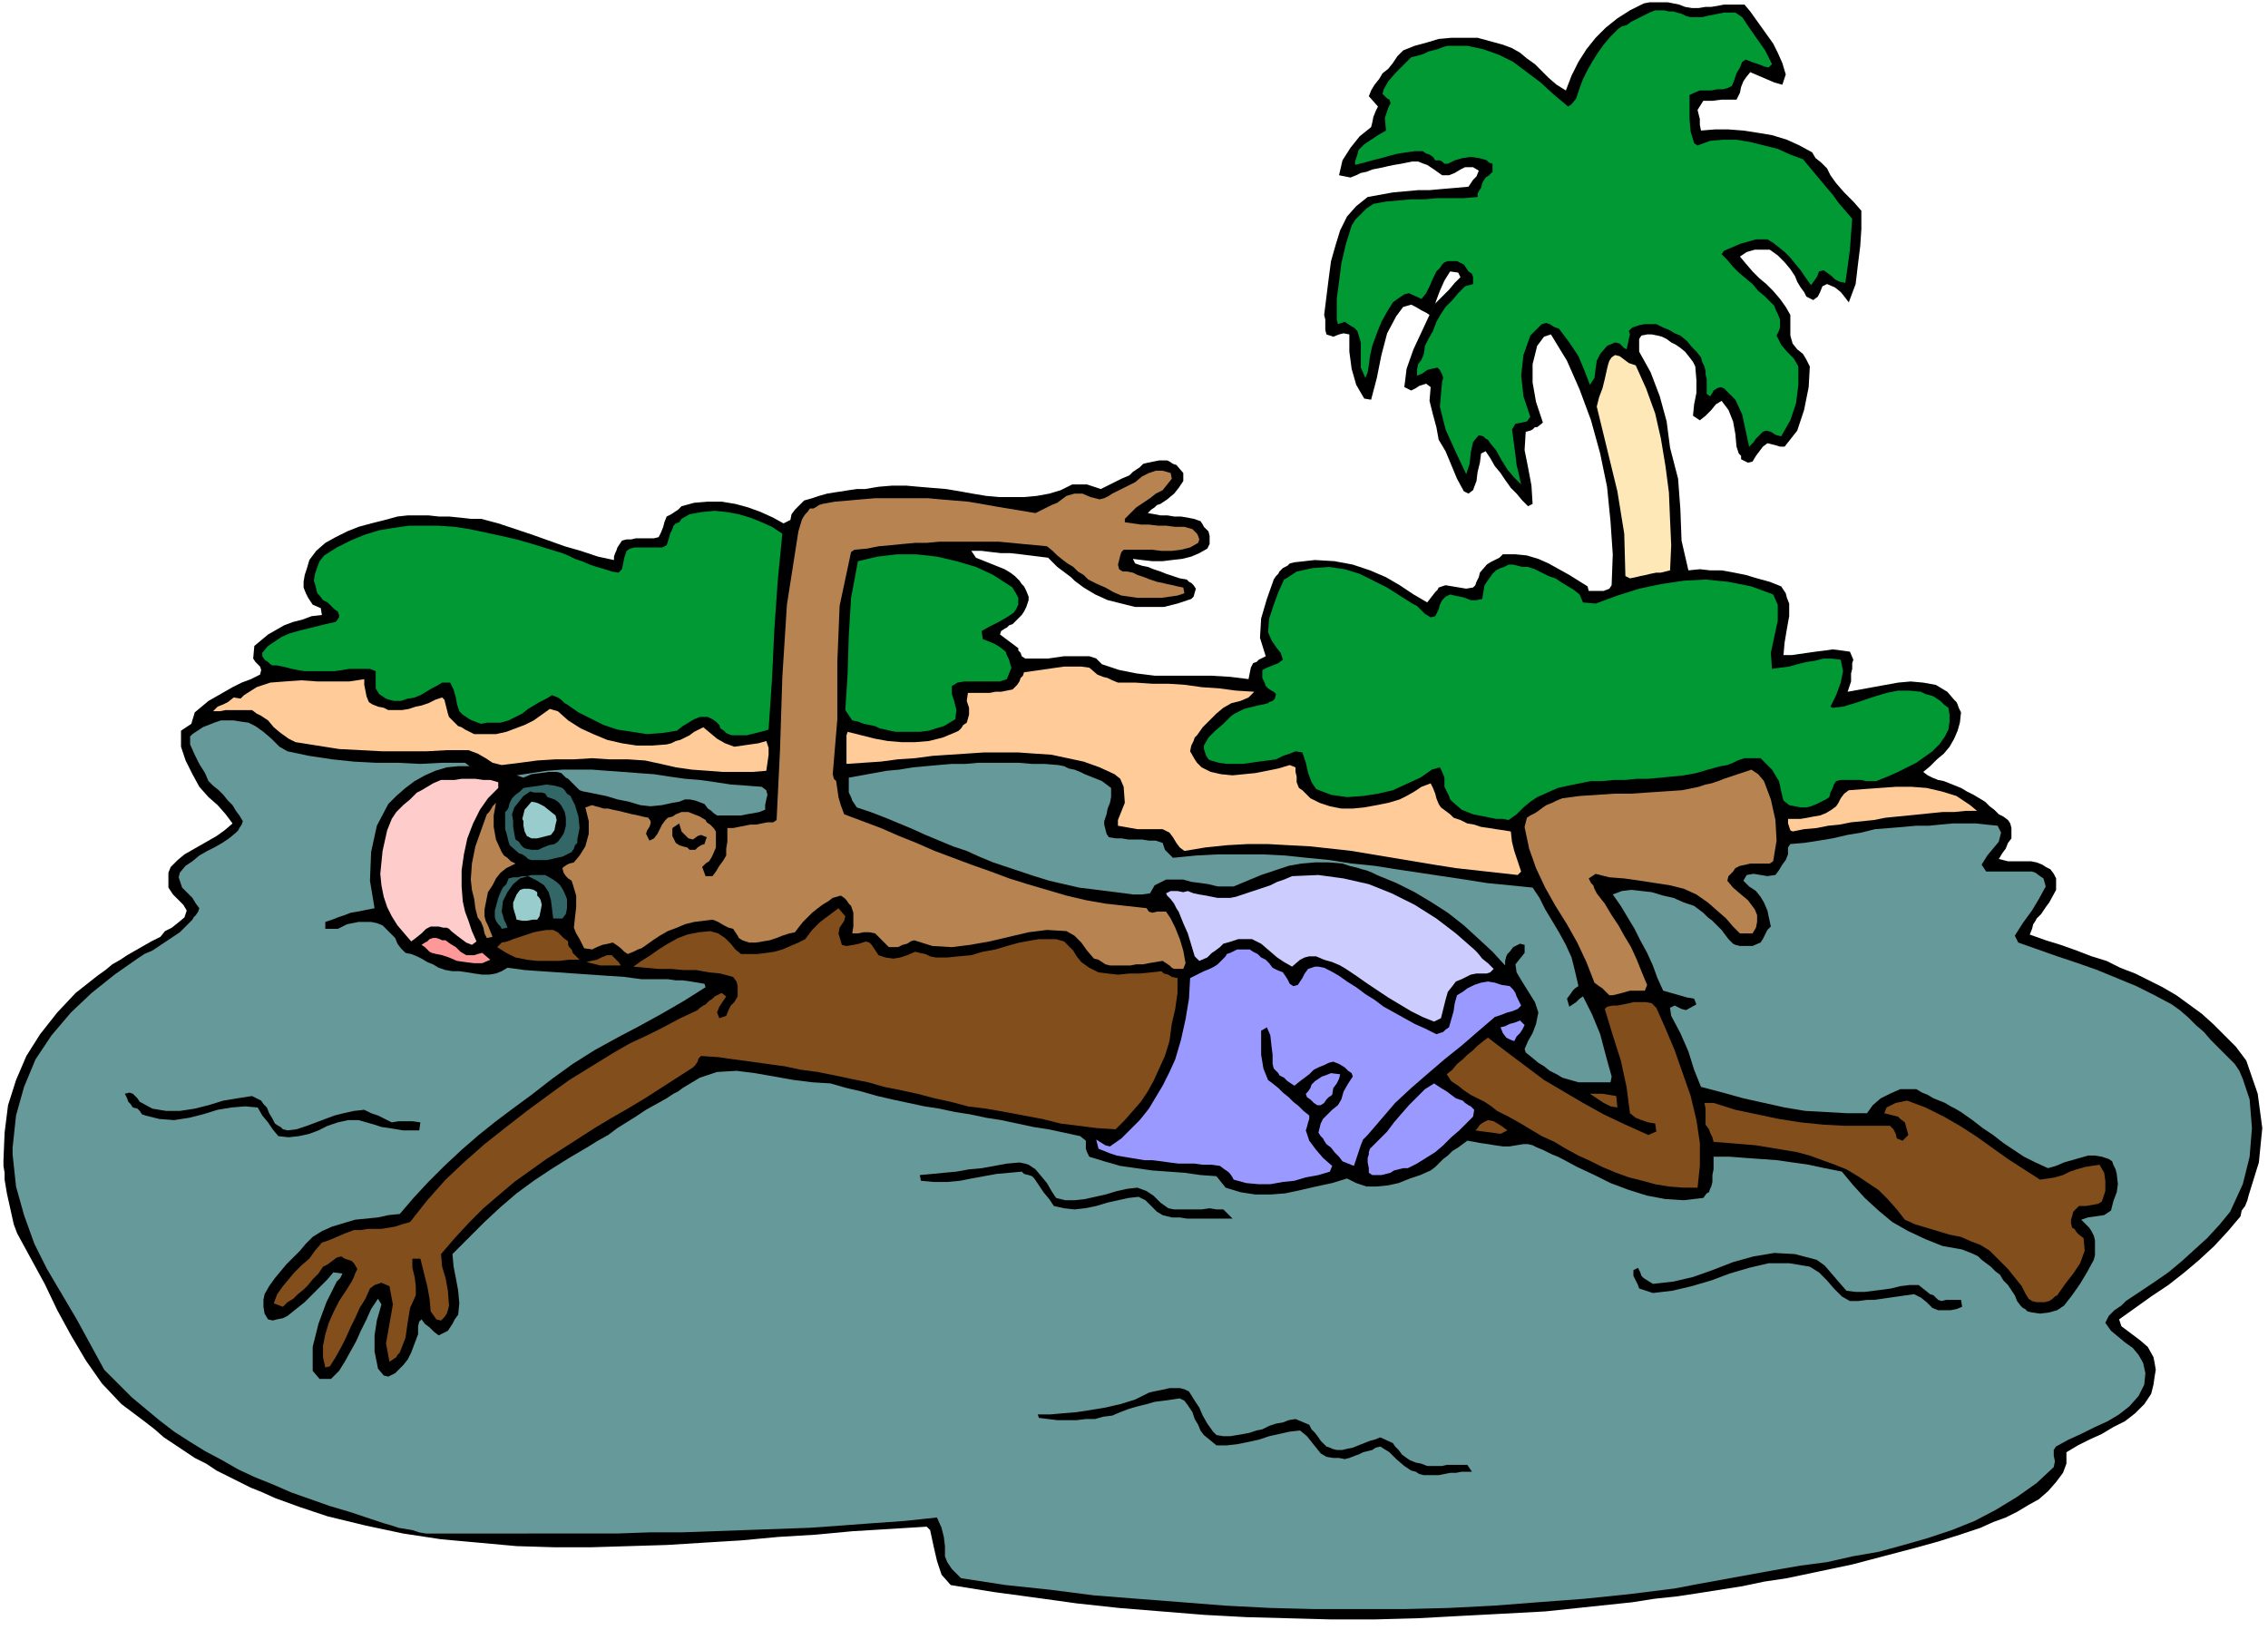 <svg xmlns="http://www.w3.org/2000/svg" width="1.98in" height="1.423in" fill-rule="evenodd" stroke-linecap="round" preserveAspectRatio="none" viewBox="0 0 1980 1423"><style>.pen1{stroke:none}.brush2{fill:#000}.brush3{fill:#699}.brush4{fill:#fc9}.brush5{fill:#093}.brush6{fill:#824f1c}.brush9{fill:#b78451}.brush10{fill:#366}.brush11{fill:#9cc}.brush12{fill:#99f}</style><path d="m1253 265 6-6 6-6 5-6 5-5-2-4-7-1-5 8-4 9-3 8-1 3-5 10-3-2-4-2-5-3-4-2-7 2-6 8-8 15-5 19-4 20-5 19-6-1-7-12-4-14-2-15v-15l-5-1-4 1-5 2-6-2-1-4v-9l-1-4 2-16 2-16 2-15 4-14 4-13 6-12 8-9 10-8 11-2 11-2 11-1 11-1h10l11-1 12-1 11-1 2-3 2-3 3-3 2-5-5-3h-7l-4 2-5 3-5 2h-6l-7-5-3-2-3-2-3-1-5-2h-5l-5 1-5 1-6 1-5 1-4 1-5 1-5 1-5 2-5 1-4 2-5 2-10-2 3-13 7-11 8-10 10-8 1-4 1-5 2-5 2-4-8-9 2-5 3-5 4-5 3-5 5-4 4-5 4-6 5-5 10-4 11-3 10-3 11-1h23l11 3 11 3 8 3 7 4 6 5 7 5 6 6 6 6 7 6 8 5 5-13 6-12 7-11 8-10 9-9 10-8 11-7 12-6 5-1h16l5 1 5 1 5 2 6 1h6l6-1h5l6-1 5-1h18l5 6 5 7 5 7 5 7 5 7 4 8 4 9 3 10-3 9-7-2-7-3-7-3-7-3-4 5-2 3-2 5-1 5-3 6h-13l-8 1h-8l-5 8 1 4 1 4v5l1 5 12-1h12l13 1 13 2 12 2 13 4 11 5 11 6 3 5 5 4 5 5 3 6 5 7 7 8 8 8 7 8v16l-1 15-2 16-2 17-6 16-3-4-4-5-5-4-7-3-4 2-2 5-2 4-4 3-6-3-2-4-3-4-3-5-2-5-4-6-5-6-6-6-7-5h-13l-7 2-6 4 5 6 6 7 6 6 6 5 6 6 6 7 5 7 4 7v18l2 7 4 5 5 4 3 5 3 6-1 18-4 20-6 18-11 14h-4l-3-1-4-1-4-1-4 3-3 4-3 4-3 5-4 1-6-3v-3l-2-2-1-3-1-3-1-11-2-11-4-10-6-8-5 3-4 5-5 5-5 4-6-4 1-10 2-10v-11l-1-12-2-4-3-4-4-5-5-4-3-2-4-2-4-3-4-2-4-1-5-1h-4l-5 1-2 3v11l10 18 8 21 6 22 3 23 7 27 2 27 1 27 6 26 10-1 9 1h10l11 2 10 2 10 3 11 3 10 4 2 3 2 3 1 4 2 5v11l-2 11-2 12-1 11h7l7-1 7-1 7-1 8-1 7-1 8 1 7 1 3 7-1 3v5l-1 4v7l-1 3-1 3-1 3 11-2 11-2 11-2 11-2 11-1 11 1 11 2 10 6 6 7 2 2 1 2 1 3 2 4-1 9-2 7-3 7-4 7-5 6-6 5-6 6-6 5 4 3 4 2 5 2 5 1 5 2 5 2 5 2 5 3 6 3 5 3 5 3 4 4 4 3 4 4 4 2 4 3 2 3 1 4v9l-3 4-2 5-3 4-3 5 4 1 4 1h20l5 1 5 2 3 2 4 2 3 4 2 4v10l-6 11-3 4-2 3-2 3-4 4-1 2-2 3-1 4-2 5 14 5 13 4 14 5 13 5 13 4 12 6 13 5 12 6 12 6 12 7 11 8 11 8 10 9 10 10 10 10 9 12 10 29 4 30-3 30-9 29-1 4-2 5-3 4-1 5-11 13-12 13-13 12-13 11-14 11-15 10-14 10-14 10 2 6 8 6 8 6 7 6 5 9 1 5 1 6-1 6-1 7-2 8-6 9-8 8-9 7-10 5-10 6-11 5-10 5-10 6v10l-3 8-6 8-7 8-8 7-9 5-10 6-10 5-11 4-11 5-18 6-19 6-18 5-19 5-19 5-19 5-19 4-19 4-19 4-20 3-19 4-19 3-19 3-20 3-19 2-19 3-38 4-38 4-37 2-38 2-37 2-37 1h-38l-37-1-37-1-37-2-37-3-37-3-37-4-36-5-37-5-37-6-8-9-4-12-3-13-3-14-3-3-32 2-33 2-32 3-33 2-32 3-33 2-32 2-33 1-33 1h-32l-33-1-33-3-33-3-33-5-33-7-33-8-12-4-12-4-11-4-11-4-11-5-10-4-10-5-10-5-10-5-9-6-10-5-9-6-9-6-9-6-8-7-9-7-20-15-17-18-14-20-13-22-12-22-11-23-12-22-12-22-3-8-2-9-2-9-2-9-1-6-1-6v-6l-1-6v-5l1-24 3-24 7-22 9-21 12-19 15-19 16-17 19-15 7-5 6-5 7-4 6-4 7-4 7-4 7-4 8-4 4-5 6-3 5-4 6-5 2-6-3-5-4-4-5-5-4-6v-13l2-5 6-6 6-5 7-4 7-4 7-4 7-4 7-5 7-6-6-8-7-8-8-7-8-9-6-11-6-12-4-12v-14l9-6 3-10 6-5 6-5 7-4 7-4 7-4 8-4 8-3 8-4 1-4-1-3-2-2-2-2-2-3 1-11 6-5 6-5 7-4 7-4 8-3 8-2 8-3 9-1-1-6-7-3-2-3-2-3-2-4-2-5v-5l1-6 2-6 2-7 6-8 8-7 9-5 10-5 10-4 11-3 12-3 11-3 9-1h18l9 1h9l10 1 9 1h9l15 4 15 5 15 5 14 5 14 5 14 4 15 5 14 3v-3l1-3 1-2 1-3 4-6 4-1h4l4-1h16l4-1 2-4 2-5 1-4 2-5 4-2 3-2 3-2 3-3 11-3 12-1h12l12 2 11 3 11 4 11 5 9 5 6-3 1-5 3-4 4-4 4-4 7-2 6-2 7-2 6-1 7-1 6-1 7-1h7l12-2 12-1h12l11 1 12 1 12 1 12 2 11 2 12 2 11 1h22l11-1 11-2 10-3 10-5h13l6 2 6 2 6-3 6-3 6-3 7-3 3-3 3-2 3-2 3-3 4-1 5-1 5-1h7l2 1 3 2 3 1 6 7v7l-4 6-4 5-6 5-6 4-3 1-2 2-3 2-3 3 6 1 5 1h6l6 1h6l6 1 5 1 6 2 2 3 1 2 2 2 2 2 1 4v7l-2 4-7 4-7 3-8 2-9 1-8 1h-9l-9-1-8-1 2 4 6 2 5 1 5 2 6 2 5 2 6 2 6 2 6 1 2 2 2 1 2 2 2 3-2 7-2 2-12 4-12 3h-25l-12-3-12-3-11-5-10-6-4-3-4-3-3-3-4-3-4-3-4-3-4-4-4-4-8-1-8-1-8-1-9-1h-8l-9-1-8-1h-9l4 6 5 2 5 2 5 2 5 2 5 2 5 3 4 3 4 4 2 3 2 2 2 4 2 5v3l-1 3-1 3-2 4-2 3-2 2-3 3-3 3-3 1-2 2-2 1-3 2-1 3 4 3 4 3 4 3 4 3v2l2 2 1 3 3 2h20l7-1 7-1h22l3 1 3 1 2 2 3 3 15 5 15 3 16 2h49l17 1 16 2 2-10 2-4 3-1 2-2 2-1 4-2-5-16 1-17 5-17 6-17 2-3 2-2 1-2 3-3 2-1 2-1 2-2 4-1 18-2 17 1 16 3 15 5 14 6 12 7 12 8 12 7 7-9 2-2 1-2 3-1 3-1 6 1 6 1 6 1 6-1 2-2 1-3 2-4 1-4 6-7 3-2 4-2 4-2 3-3h11l10 1 10 3 9 4 9 5 9 5 8 5 8 5 1 4h13l5-2 2-3 1-27-2-29-3-30-6-29-8-29-10-27-11-25-14-23-6 2-6 8-4 16v16l3 17 6 18-5 4h-2l-2 2-2 1-4 1-1 16 3 15 3 16 1 16-4 2-5-5-5-6-5-5-5-7-4-6-5-6-4-7-4-6-4 2-1 8-2 8-1 8-3 8-4 3-4-2-6-11-5-12-5-12-6-10-2-11-3-11-3-12 1-12-4-3-3 1-3 1-3 2-4 2-6-3 2-16 6-17 7-15 7-15 5-10z" class="pen1 brush2"/><path d="m11 1002 3-28 7-25 10-24 14-21 17-20 18-17 20-16 20-14 6-4 7-3 6-4 6-4 6-4 6-4 5-5 6-6 1-2 2-2 2-3 1-3-3-4-3-5-4-4-5-5-1-3-1-3-1-3 1-4 5-6 6-4 6-5 7-4 6-3 7-4 6-4 6-5 2-2 1-2 2-3 1-3-3-5-3-4-3-5-4-4-4-5-4-4-5-4-4-4-3-7-5-8-4-8-4-9v-7l2-2 3-2 3-2 3-2 5-2 5-2 6-2h11l6 1 7 1 6 3 7 5 7 6 7 7 7 4 19 4 20 3 19 2 19 1h19l20 1 19-1h20l4 3h-10l-10 1-10 3-9 4-9 5-8 6-8 7-7 7-10 19-5 23-1 25 4 24-5 1-5 1-5 1-6 1-5 2-6 2-5 2-6 2v6h11l4-2 4-2 5-1 5-1h11l5 1 5 2 8 8 3 3 2 5 3 4 4 4 5 1 5 2 4 2 5 3 5 2 5 3 6 2 6 1h6l7 1 6 1 7 1h6l6-1 5-2 5-3 15 2 14 1 15 1 14 1 15 1 14 1 15 1 15 2h23l7 1h6l7 1 6 1 6 1 1 3-19 12-19 11-20 11-19 10-20 11-19 12-18 13-18 14-15 11-16 12-15 12-15 13-15 14-14 14-13 14-12 14-10 1-9 2-10 1-10 1-10 3-10 3-9 4-8 5-6 6-5 6-6 6-6 6-5 6-5 6-5 7-4 7-1 5v6l1 6 3 5 4 1 4-1 5-1 4-2 5-4 5-4 5-4 5-5 5-5 5-5 5-5 5-6 8 1-2 4-3 3-9 18-7 19-5 20v21l6 7h10l7-7 5-8 5-9 5-9 4-9 5-10 4-9 6-9 3 5-4 14-2 13v14l3 15 5 6 4 1 6-3 7-7 4-5 3-6 3-8 3-8v-7l1-4 2-2 3 4 4 3 4 4 4 3 8-4 2-3 2-3 2-4 3-4 1-10-1-11-2-11-2-10-1-11 14-14 14-14 14-13 14-12 15-11 15-10 16-10 17-10 8-5 9-5 8-6 8-5 8-5 9-6 9-5 9-5 3-2 3-2 4-2 4-3 15-9 15-5 17-1 16 2 17 3 17 3 16 2 16 1 14 4 13 3 14 4 13 3 14 3 14 3 13 2 14 3 13 2 14 3 13 2 14 3 14 3 13 2 14 3 14 3 5 4v7l1 3 2 4 13 4 14 4 14 2 14 2 14 1 14 1 14 2 14 1 8 10 13 4 13 2h13l13-1 14-3 13-3 14-3 13-4 8 4 9 3h9l10-1 9-2 10-4 9-3 9-4 4-3 3-3 4-4 4-3 4-4 5-3 4-3 4-3 6 1 5 1 7 1 6 1 7 1h6l6-1 6-1h4l4 1 4 2 5 2 4 2 4 2 5 2 4 2 13 7 15 7 14 7 16 6 16 5 16 3 16 1 17-2 3-4 2-1 1-3 1-2 1-4v-6l1-5v-11h14l13 1 14 1 14 1 14 2 14 2 14 3 15 3 10 12 10 11 12 11 12 10 14 8 15 7 15 6 17 3 10 4 4 2 3 3 4 3 4 3 4 4 4 3 3 5 4 4 2 3 2 3 2 3 2 5 3 4 2 2 2 1 2 2 4 1 7 1 8-1 7-2 6-4 7-9 7-10 6-10 6-11 1-4v-13l-1-4-2-4-2-3-4-4-3-3 6-2 7-1 7-1 6-4 2-8 3-8 1-7-1-9-1-4-2-4-1-3-3-2-6-2-6-1h-6l-7 2-7 2-7 2-7 3-7 2-11-5-10-5-9-6-9-6-9-7-9-6-9-7-10-7-5-3-4-2-5-3-5-2-5-2-5-3-5-2-5-3h-14l-9 4-8 4-7 6-5 7h-18l-18-1-18-1-18-3-18-4-18-4-18-5-19-5-6-15-5-16-7-16-8-15-1-7 4-2 2 1 2 1 2 1 4 1 9-5-2-5-6-1-7-2-7-2-7-2-5-11-4-11-5-11-6-11-5-10-6-10-6-10-7-10 8-3 8-1 9 1 9 1 10 3 9 2 9 4 9 3 4 3 4 3 4 4 4 3 4 4 4 4 3 4 3 4 2 2 2 2 2 1 4 1h11l7-3 2-3 2-4 2-4 3-3-3-14-3-7-3-5-4-5-6-4-5-5 3-5 6-1 6 1 6 1 7-1 3-4 3-5 3-4 2-5v-6l2-3 12-1 13-2 12-2 13-3 12-2 12-3 13-1 12-1 11-1h11l10-1 11-1h20l9 1 10 1 3 6-2 8-5 6-5 6-5 8 4 6h40l3 1 4 3 3 2 2 7-6 11-6 10-8 11-7 11 3 6 17 6 17 6 18 6 17 6 17 7 17 7 16 8 15 8 7 5 7 6 7 7 7 6 6 7 7 7 7 7 7 7 4 6 3 7 3 9 3 9 2 25-2 25-6 24-11 24-9 11-11 12-11 10-11 10-12 10-13 9-12 8-12 8-4 4-6 4-5 5-3 6 5 7 6 5 6 5 7 5 5 6 4 7 2 9-1 10-5 10-8 9-9 7-10 6-11 5-12 6-11 5-11 6-2 3v5l1 5-1 5-15 14-17 12-18 11-19 10-20 8-21 7-21 6-22 6-23 4-22 5-23 3-23 4-22 4-22 4-22 4-21 4-40 5-39 4-40 3-39 3-39 2-39 1h-78l-39-1-39-2-38-3-39-3-38-3-39-5-38-4-39-6-6-6-2-2-2-3-2-3-2-5v-9l-1-8-2-8-4-9-28 3-28 2-27 2-28 2-28 1-28 1-28 1-28 1h-28l-28 1H372l-6-1-6-2-6-1-6-1-6-2-7-2-6-2-6-2-18-6-17-5-17-6-17-6-16-7-15-6-15-7-14-8-15-8-13-8-14-9-13-10-12-10-12-10-12-12-12-12-12-22-12-22-13-22-13-22-11-22-9-25-7-25-3-28v-6z" class="pen1 brush3"/><path d="m109 955 4-1 3 1 2 2 2 2 2 3 11 6 12 2h12l13-2 12-3 13-4 12-2 13-2 8 4 2 3 3 3 2 5 3 5 2 4 3 2 2 1 2 2 4 1 8-1 9-3 8-3 8-3 8-3 8-2 9-2 9-1 6 3 6 2 6 3 6 3 6-1h12l7 1-1 7h-14l-6-1-6-1-7-1-6-2-7-2-7-2h-9l-9 2-9 3-8 4-8 3-9 2-9 1-9-1-5-6-4-6-5-6-4-7-11-1-12 1-12 2-13 4-12 3-13 2-13-1-12-3-3-1-2-3-2-2-4-1-2-3-2-2-1-3-2-4z" class="pen1 brush2"/><path d="m186 621 4-4 5-2 4-2 5-4 6 1 3-3 11-7 12-4 13-1 14-1 14 1h28l13-2v5l1 5 1 5 2 5 3 2 5 2 5 1 4 2h12l6-1 6-2 5-1 6-2 6-3 6-2 2 2 1 4 1 4 1 4 1 3 2 2 3 3 3 3 3 1 3 2 4 2 4 2h19l9-2 8-3 8-3 8-4 7-5 7-5 7 2 9 8 11 7 11 5 12 5 13 3 13 2h13l13-1 4-1 4-2 4-1 4-2 4-2 4-3 4-2 4-2 6 5 6 5 7 4 8 3 7-1 7-1 7-1 7-2 2 6v6l-1 7-1 7-12 1h-26l-13-1-14-1-14-2-13-3-14-3-15-1h-16l-15-1-16 1h-16l-16 1-15 2-16 2-8-2-6-4-7-4-8-3h-19l-18 1h-38l-19-1-19-1-19-3-19-3-6-3-7-5-6-5-5-6-3-2-3-2-4-2-4-3h-23l-5 1h-6z" class="pen1 brush4"/><path d="m229 570 5-6 6-4 6-4 7-3 7-2 8-2 8-2 8-2 9-2 1-1 2-3v-2l-1-3-3-2-3-3-3-3-4-2-3-4-2-2-1-4-1-4-1-3 1-6 2-6 2-5 4-5 11-7 12-6 12-5 13-4 12-2 14-2h26l14 1 13 2 14 3 14 3 13 3 14 4 13 4 13 4 5 2 6 3 6 2 7 3 6 2 7 2 6 2 6 1 3-3 1-5 1-5 2-6 3-2 4-1h24l4-2 1-3 1-3 1-4 2-4 1-3 2-2 3-1 2-3 7-4 11-2 11-1 10 1 11 2 10 3 10 4 9 4 9 6-4 41-3 43-2 43-3 44-3 1-4 1-4 1-4 1-4 1h-13l-3-1-2-1-2-2-3-2-1-3-3-3-3-2-4-2h-7l-5 2-5 3-5 3-5 4-13 2-13 1-13-2-13-2-12-4-12-6-10-5-10-7-2-1-3-3-3-2-5-2-5 3-6 3-5 3-5 3-5 4-6 3-6 3-7 2h-12l-5 1-8-3-2-1-3-2-3-2-3-3-2-6-1-6-2-7-3-6h-7l-5 3-4 2-5 3-5 3-5 2-6 1-6 2h-6l-4-1-3-1-3-2-3-2-3-5v-15l-5-2h-18l-6 1-7 1h-26l-6-1-5-1-4-1-4-1-5-1h-4l-2-1-2-2-3-2-2-3v-3z" class="pen1 brush5"/><path d="m239 1138 3-8 5-7 5-6 5-6 6-6 7-6 5-7 6-7 6-2 7-3 7-3 8-3h6l6-1h12l6-1 6-1 6-2 7-2 15-19 16-18 17-16 17-15 19-15 18-14 19-14 18-13 13-8 13-8 13-8 14-8 15-7 14-7 15-8 15-7 2-2 3-2 2-1 3-3 3-2 2-2 2-1 4-2 4 3-2 3-2 3-2 3-2 5 2 5 6-2 2-5 2-4 3-3 3-5v-9l-1-4-3-4-11-3-10-1-11-2h-11l-11-1h-11l-11-1-11-1 7-5 8-5 7-5 8-5 9-5 8-3 10-2 10-1 7 2 6 4 5 5 4 5 5 4h14l8-1 7-1 7-2 7-3 7-3 6-3 6-8 7-7 8-6 8-6 6 7-1 4-2 3-2 3-1 5 3 10 4 1 6-1 5-1 6-2 3 1 2 2 2 3 2 3 2 3 6 2 7 1 6-1 6-2 7-3 4 1 5 1 4 2 5 1h10l10-1 11-1 10-3 11-2 10-3 11-3 11-2 6-1h15l7 2 4 4 4 4 3 5 4 5 7 5 8 4 8 1 9 1 10-1h9l10-1 9-1 2 2 4 1 3 2 5 1v13l-2 14-3 13-2 15-4 13-5 11-5 11-5 9-6 9-7 8-7 8-8 8-16-1-16-2-16-2-16-4-16-3-16-3-17-3-16-2-15-4-14-3-15-4-14-3-15-3-14-4-15-3-14-3-15-3-15-2-14-3-15-2-14-2-15-2-14-2-15-1-2 2-1 3-2 3-2 2-14 9-14 9-14 9-15 9-14 8-15 9-14 9-14 9-14 9-14 10-14 10-13 11-14 12-12 12-13 14-12 14 1 11 3 10 2 11 1 13-1 4-1 3-2 3-3 3-4-1-5-7-1-11-2-11-3-12-3-12h-7v8l2 8 1 8v8l-5 11-2 12-2 14-5 13-2 2-1 2-3 2-3 2-3-16 3-17 3-17-3-16-7-3-6 2-4 3-4 9-5 8-4 9-4 8-4 9-4 8-5 9-5 8-4 1-2-9v-10l2-10 3-10 4-9 5-10 6-9 5-8 1-2 1-2 1-3 2-4-3-5-2-2-3-1-3-1-3-2-4 1-4 3-4 3-4 2-4 6-5 5-4 5-4 4-5 4-4 4-5 3-4 4-8-3z" class="pen1 brush6"/><path d="m333 753 1-10 2-9 2-9 4-10 4-6 6-6 6-5 6-6 4-2 5-3 5-3 7-3h12l6-1h12l7 1h6l7 2v5l-9 9-7 10-6 12-5 13-3 14-2 14v14l1 13 2 9 3 8 3 9 4 9-4 3-5-2-4-3-4-3-5-4-2-2-2-1h-3l-4-1h-7l-4 2-4 4-5 4-4 3-6-7-6-7-5-8-4-8-3-9-2-10-1-10 1-10z" class="pen1" style="fill:#fcc"/><path d="m368 825 3-2 2-1 2-2 3-1h3l3 1 2 1h3l4 3 5 3 4 4 5 3h7l3-1 4-1 7 6-7 3h-7l-8-1-7-1-7-3-3-1-3-1-5-1-4-1-2-1-2-2-2-2-3-2z" class="pen1" style="fill:#f99"/><path d="m411 768 1-14 3-15 5-14 5-14 2-2 2-3 1-2 3-3-2 11v10l2 11 5 11 2 3 3 2 3 3 4 2-8 4-5 4-4 5-3 6-4 6-1 5-1 5-1 5v6l1 4 2 4 2 5 2 5-5 1-2-4-1-5-2-5-3-4-2-8-1-8-2-8-1-9z" class="pen1 brush9"/><path d="m432 795 3-11 2-5 2-4 3-3 2-5 4-1h4l4-1h4l4-1h12l7 4 4 3 2 2 2 3 2 4 2 5v8l-1 5-3 4h-8l-1-8-1-8-2-7-4-6-3-2-3-2-4-2-4-2-7 2-6 5-5 7-4 8-1 9 1 3 1 4 2 4 1 3-5 1-1-2-2-2-2-3-1-3v-6z" class="pen1 brush10"/><path d="m434 827 4-4 5-1 5-2 6-2 6-2 6-2 5-1 6-1h6l4 2 3 3 2 2 4 3v3l1 2 2 2 1 3 6 6h-9l-9 1h-19l-9-1-10-2-8-4-8-5z" class="pen1 brush6"/><path d="M441 711v-2l2-2 1-2 1-4 2-4 3-3 4-3 3-3 7-1 7-1 6-1 7 1 4 1 3 1 2 2 2 3 3 2 4 8 3 10 1 10-2 10v3l-2 2-1 3-2 3-4 2-4 2-5 1-4 1-5 1h-13l-3-1-2-2-3-2-3-1-8-7-1-3-1-4-1-4-1-3v-13z" class="pen1 brush10"/><path d="m447 711 2-6 4-5 4-5 6-4 3 1h7l3 1 2 3 3 1 3 1 3 2 2 2 2 3 2 4 1 5v7l-1 4-1 3-2 3-3 4-3 2-5 1-5 2-4 2h-6l-5-1-2-1-2-2-2-3-3-2-1-5-1-6v-5l-1-6z" class="pen1 brush2"/><path d="m448 788 3-7 3-4 3-1h5l4 1 3 2v3l2 2 1 2 1 4-2 10-2 3h-4l-5 1h-4l-5-1-1-4-1-3-1-4v-4z" class="pen1 brush11"/><path d="m451 677 13-2 13-2 14-1h26l13 1 14 1 13 1 14 1 13 2 14 2 13 1 14 2 13 2 14 1 13 1 4 3 1 4-1 4-1 5v4l-5 2-5 1-6 1-5 1h-21l-3-2-2-2-3-2-3-4-8-3-5-1h-4l-5 2-6 1-9 2-10 1-9-1-10-3-10-2-10-3-10-2-10-2-3-1-3-3-3-3-4-4-2-1-2-2-2-2-4-1h-7l-7 1-8 1-7 3-6-2z" class="pen1 brush3"/><path d="m456 715 2-8 6-7 5 1 6 3 5 4 5 4 1 4-1 4-1 5-3 4-4 1-4 1-4 1h-5l-4-2-2-4-1-5v-4l-1-2z" class="pen1 brush11"/><path d="m491 758 1-1 3-2 2-1 4-1 5-6 5-8 3-11v-11l-3-12 6-2 3 1 4 1 3 1h4l4 1 5 1 4 1 4 1 4 1 5 1 4 1 5 1 2 3v2l-1 3-2 3-1 3 3 6 4-2 3-4 2-4 2-4 3-4 2-2 4-1 3-2 5-2h6l5 2 5 2 5 3 1 2 3 2 3 3 2 3v14l-3 7-1 2-2 3-3 2-3 3 3 8h6l3-4 3-5 3-4 3-5v-6l1-6v-12h5l5-1 5-1 5-1h5l5-1 5-1h5l3-2 3-62 2-63 4-63 10-64 3-10 1-2 2-3 2-2 2-3h3l2-1 3-2 3-1 11-2 12-1 11-1 12-1h46l11 1 12 1 12 1 12 2 11 2 12 2 12 2 12 2 10-5 4-2 5-2 4-3 4-3 7-2h7l7 3 8 2 4-1 4-2 3-2 4-2 4-2 4-2 4-2 4-2 6-5 6-3 6-2h6l7 2 1 5-4 5-4 5-6 3-5 4-6 4-6 4-5 5-5 5v3l7 1 7 1h7l8 1h7l8 1h8l7 2 2 2 2 2 1 2 1 3-1 3-7 4-8 2-8 1h-9l-8-1h-25l-2 2-1 3-1 4-1 4 1 4 3 2h4l5 1 4 2 6 2 5 2 6 2 5 1 4 1 5 1 4 1 5 1 1 5-6 2-7 1-7 1h-21l-7-1-7-1-7-3-7-4-7-3-8-4-4-4-5-3-4-4-5-3-4-3-5-4-4-4-5-4-10-1-11-1-10-1-11-1h-52l-11 1h-10l-11 1-10 1-11 1-10 2-11 1-3 2-10 47-2 49v50l-4 48 1 4 2 2 1 7 1 7 2 7 3 8 16 6 16 6 16 7 15 6 16 7 16 6 16 6 17 6 16 6 16 5 17 5 17 5 17 4 17 3 18 2 18 2 2 3 3 1 4-1h8l4 6 4 8 4 10 3 10 2 11-2 5h-8l-2-1-2-2-3-2-3-2-6 1-6 1-5 1h-6l-5 1h-18l-4-1-3-2-3-2-4-1-6-7-5-7-6-6-7-4-17-1-16 2-17 4-17 4-17 3-16 2-17-1-16-5-3 1-3 2-4 1-4 2h-8l-12-12-5-1h-5l-5 1h-5l1-6v-12l-2-6-2-2-2-3-2-2-3-2-7 2-4 3-5 3-4 3-5 4-4 4-4 4-4 5-3 4-5 1-6 2-5 2-6 2-6 1-6 1h-6l-6-2-3-2-1-2-2-3-2-3-4-1-4-2-5-3-5-2-8 1-8 1-8 2-7 3-8 3-7 4-6 4-7 5-3 2-3 1-4 2-5 2-3-2-3-3-4-3-3-2-4 1-5 1-5 2-4 2-7-1-2-4-2-4-3-5-2-5 1-9 1-9v-10l-3-10-1-3-3-2-2-2-2-3-1-4z" class="pen1 brush9"/><path d="m512 840 4-1 5-1 4-2 5-2h4l3 3 3 3 2 3h-18l-4-1-4-1-4-1z" class="pen1 brush6"/><path d="m587 723 6-4 2 7 6 6 4 1 4-3 3-1 5 2-2 6-3 1-3 2-2 2h-5l-2-2-4-1-3-1-3-2-1-2-2-4v-7z" class="pen1 brush2"/><path d="m738 620 2-32 1-33 2-33 6-32 17-4 17-2h17l18 2 17 4 17 5 15 7 14 9 3 2 1 2 2 3 2 4v6l-2 4-2 3-6 4-7 4-8 4-7 4 1 7 5 2 5 2 5 3 5 4 1 3 2 4 1 4 1 3-4 10-6 2h-31l-6 1-5 3v7l2 6 2 8-1 8-5 3-5 3-7 2-6 2-8 1h-21l-5-1-4-1-5-1-4-2-5-1-5-1-5-2-5-1-6-9z" class="pen1 brush5"/><path d="m739 642 1-3 12 3 12 3 11 2 12 1h12l12-1 12-3 12-5 2-1 2-2 2-3 3-2 2-7v-6l-2-6 1-7h19l5-1h5l5-1 5-1 4-4 2-3 1-3 2-2 1-3 7-1 7-1 7-1 7-1 7-1h15l7 1 7 6 5 2 4 1 4 2 5 2h15l15 1h14l15 1 14 2 15 1 15 2 16 1-5 5-7 3-8 2-7 4-6 5-6 6-6 6-5 7-2 2-1 3-2 4-1 5 4 7 2 3 4 4 8 4 9 2 10 1 10-1 10-1 10-2 10-2 10-3 5 2v4l1 4v5l2 5 3 2 2 2 2 2 3 3 8 4 9 3 10 2h10l10-1 11-2 10-2 10-3 6-3 7-4 6-4 8-3 2 4 2 5 1 4 2 5 2 3 4 3 4 3 3 3 6 2 6 3 6 1 6 2 7 1 6 1 7 1 6 1 1 9 2 8 3 9 3 9-3 3-18-2-18-2-18-2-19-3-18-3-18-3-18-3-18-3-18-2-18-2-19-1-18-1h-18l-18 1-19 2-18 3-4-3-3-4-3-5-3-4-6-3h-22l-17-3v-5l2-5 2-5 2-5-1-14-3-7-5-4-13-6-14-5-14-3-14-3-15-1-14-1h-30l-15 1-15 1-15 1-15 2-15 1-15 2-15 1-15 1v-25z" class="pen1 brush4"/><path d="m741 679 11-2 11-2 11-2 11-1 12-2 11-1 11-1 12-1h12l11-1h35l12 1h11l12 1 5 1 4 2 5 1 5 2 4 2 5 2 5 2 5 2 8 6v8l-1 5-2 5-1 5-2 6v3l1 4 1 4 2 3 6 1h5l6 1h12l6 1h6l6 2 1 3 1 3 2 2 2 2 3 3 20-2 19-1h39l20 1 19 2 20 2 19 3 20 2 19 3 20 3 20 3 20 3 19 3 20 2 20 2 6 9 5 10 6 10 6 10 6 11 5 11 3 12 3 13-3 2-2 2-2 3-3 4 2 7 3-2 3-2 3-3 3-2 8 16 7 17 5 19 5 18-1 5h-28l-7-2-7-2-5-3-6-3-5-4-5-3-6-5-5-4-1-3 3-7 4-7 3-8 2-10-3-9-5-8-5-8-6-10-1-7 4-5 4-5v-7l-4-1-6 3-3 4-2 2-1 2-1 4v4l-11-12-13-12-12-11-14-11-14-9-15-9-16-8-17-7-4-2-5-2-4-1-3-1-4-1-4-1-3-1-3-1-12-1h-12l-12 1-11 2-12 4-12 4-12 5-12 5h-14l-8-2-7-1-8-1-7-2h-15l-10 5-4 7-7 1h-8l-7-1-8-1-8-1-8-1-8-1-8-1-13-3-13-3-13-4-12-4-12-4-12-4-12-5-11-5-12-4-12-5-12-5-11-5-12-5-12-5-13-5-12-4-2-3-2-3-1-3-2-4v-13z" class="pen1 brush3"/><path d="m803 1026 11-1 10-1 11-1 11-2 11-1 11-2 11-2 11-1 5 1 3 1 3 2 3 2 5 6 5 6 4 7 4 6 8 2h8l9-1 9-2 9-2 10-3 9-2 9-1 8 3 6 4 6 6 7 5 5 1h24l7-1 6 1h6l8 8h-40l-6-1h-7l-8-2-5-3-5-5-5-5-6-3-9 1-9 2-9 2-10 3-10 2-9 1-9-1-9-2-4-6-5-6-4-6-4-6-2-2-3-1-4-1-2-2-11 1-11 1-11 2-11 2-10 2-11 1h-12l-11-1-1-5zm103 209h11l11-1 12-1 13-2 12-2 13-3 13-4 12-6 4-1 5-1 5-1 4-1h9l4 1 4 2 5 8 4 6 3 7 4 7 5 7 3 3 6 1h6l6-1 6-1 5-1 6-2 5-1 6-3 6-2 6-1 5-2 6-1 12 5 2 4 3 3 3 4 2 3 4 4 1 1 3 1 2 1 4 1h5l4-1 5-1 5-2 5-2 5-2 4-1 5-2 11 5 2 3 3 3 3 4 4 3 3 2 5 2 5 1 5 2h13l4-1h18l4 6h-9l-5 1h-5l-5 1-5 1h-13l-4-1-3-2-4-1-6-4-7-6-6-6-8-5-4 1-3 2-4 1-4 1-4 2-3 1-5 2-4 1-5-1h-5l-6-1-5-3-4-5-4-5-4-5-6-5-9 1-9 2-9 2-9 3-9 2-10 2-9 1h-9l-11-9-3-4-2-5-3-5-2-6-2-3-2-3-3-4-4-2-7 1-7 1-8 1-7 2-8 2-7 2-8 3-7 3-8 1-7 2h-8l-8 1h-17l-8-1-8-1-1-3z" class="pen1 brush2"/><path d="m957 995 8 5 4 1 10-7 8-8 8-8 8-10 6-10 6-10 6-12 5-11 5-17 4-18 3-18 1-18 4-2 4-2 4-2 5-2 4-2 3-2 3-3 4-4 1-2 3-1 2-1 4-2h11l3 2 4 2 3 3 4 2 3 3 3 4 4 2 5 2 2 3 2 3 2 4 3 2 4-1 2-3 2-3 2-4 3-4 3-1 3-1h3l5 1 6 3 7 4 7 5 8 5 8 6 8 5 8 6 9 5 9 5 9 5 9 4 10 5 3-1 3-1 2-2 3-2 2-7 2-7 1-7 2-7 5-3 4-3 6-3 6-2 6-1 6 1 6 2 7 1 3 3 2 3 1 3 2 4 2 4-3 3-5 2-4 1-5 2-6 2-14 12-15 13-15 12-14 12-15 13-14 13-12 14-12 14-4 4-2 5-2 6-2 6-2 6-10-4-3-4-4-4-3-4-4-3-2-3-1-2-2-2-2-3 2-8 2-4 4-4 4-4 5-4 3-5 2-7 4-7 4-6-1-3-3-2-3-3-5-3-5-2-4 1-4 2-5 2-4 2-4 4-4 3-4 3-5 4-3-2-3-2-3-3-4-2-1-2-2-2-2-2-1-4v-8l-1-8-1-9-3-7-5 3v21l2 12 4 10 4 3 5 4 4 4 5 4 4 4 5 4 4 4 5 4v3l-1 3-1 4-1 3 3 9 6 8 6 7 8 7-2 5-10 3-11 2-10 3-10 1-11 2h-10l-11-1-11-3-1-2-2-3-2-2-3-2-4-3-7-1h-8l-7-1h-14l-8-1-7-1-8-1h-7l-6-1-6-1-6-1-6-1-6-2-5-2-5-2-2-8z" class="pen1 brush12"/><path d="m1018 780 4-2h6l5 1 4-1 5 2 5 1 6 1 5 1 5 1h11l5-1 6-2 6-2 6-2 6-2 6-2 6-3 6-2 7-3 23-1 22 3 22 5 20 8 20 10 19 12 17 13 16 14 3 3 4 5 5 4 5 5-3 3-3 1h-9l-5 1-4 2-4 2-5 2-3 4-4 5-2 7-2 8-2 8-6 3-10-4-10-5-10-6-10-6-9-6-9-6-10-7-9-6-5-3-7-3-7-2-7-3h-6l-4 1-4 2-7 6-7-4-6-4-7-6-7-6-8-4h-12l-6 2-7 2-3 3-4 3-3 2-4 4-7 3-4-4-3-10-3-10-4-9-4-10-2-3-2-4-3-4-3-3-1-2z" class="pen1" style="fill:#ccf"/><path d="m1051 651 4-7 6-6 7-6 7-7 3-2 4-2 4-2 4-1 4-1 4-1 5-1 4-1 1-1 3-1 2-2 1-4-2-2-2-1-3-2-2-2-1-3-2-4v-7l4-2 5-2 5-2 4-3-2-6-4-5-4-6-3-7 1-12 4-12 4-11 5-11 2-1 3-2 3-2 3-2 14-3 14-1 14 2 13 4 12 6 12 6 11 7 11 7 4 2 4 4 3 3 5 3 4-1 1-2 2-4 1-4 2-4 3-3 4-2 4 1 5 1 4 1 5 2h5l5-1 2-12 2-3 5-7 3-3 2-1 2-1 3-1 4-2h4l4 1 4 1h5l6 2 6 3 6 3 6 2 6 4 5 3 5 3 5 4 3 7 11 1 19-7 19-6 19-4 20-3 19-1 20 2 20 4 19 7 4 9v14l-3 14-3 14 1 14 7-1 8-1 7-2 8-2 7-1 8-2h7l8 1 2 10-2 10-4 11-5 10 2 1 9-1 10-3 9-3 9-3 10-3 10-2h10l10 1 2 1 2 1 4 1 3 1 3 2 3 2 3 3 4 3 1 6v6l-1 7-3 6-5 7-6 6-7 5-7 5-8 4-8 4-9 4-10 4h-9l-4-1h-18l-4 1-2 3-1 3-2 4-1 4-3 2-4 2-4 2-5 2-4 1h-5l-5-1-5-1-5-4-1-4-1-4-1-5-1-4-3-5-3-5-5-5-5-5h-14l-6 2-4 2-5 2-6 1-11 3-10 3-11 2-10 1-10 1-11 1h-10l-10 1h-10l-10 1h-10l-10 2-10 2-9 2-9 4-9 4-6 4-6 5-6 6-7 5-5-1h-6l-5-1-5-1-5-1-5-1-5-2-5-2-8-7-2-2-1-3-2-4-2-4v-8l-2-5-2-4-7 2-10 7-11 5-13 6-13 3-13 2-14 1-14-2-13-5-4-6-3-8-2-9-3-9-6-1-5 2-6 2-6 3-7 1-8 1-7 1-7 1h-14l-7-1-7-2-2-1-2-3-1-3-1-3v-3z" class="pen1 brush5"/><path d="m1140 955 2-2 2-3 1-3 3-3 3-2 3-2 3-1 5-2 8 1-1 4-2 4-3 4-1 6-3 2-2 2-2 3-3 2h-3l-3-2-3-3-3-2-1-3zm54 56 1-3v-2l1-3 2-2 6-6 7-7 6-8 6-7 7-8 7-7 7-7 8-5 6 4 5 3 4 3 4 3 6 2 2 2 3 2 2 1 3 3-1 6-6 6-6 6-7 6-7 7-7 6-8 5-8 5-8 4h-4l-4 1-4 1-3 2-4 1-4 1h-8l-3-2v-4l-1-5v-4z" class="pen1 brush12"/><path d="m1263 938 5-4 4-5 5-4 4-4 5-4 4-4 5-4 4-3 17 13 16 12 16 12 17 10 17 10 18 10 19 9 20 9 7-3-1-7-6-1-6-2-5-2-5-4-3-23-5-23-7-22-7-23 2-2 5-1h4l5-1 5-1 4-1h11l5 1 4 4 8 18 8 19 7 20 7 20 5 21 3 20v20l-2 19h-12l-13-1-12-2-11-3-12-3-11-4-12-5-10-5-11-5-11-6-10-6-11-5-10-6-10-6-9-5-10-5-5-4-6-4-6-3-6-3-6-4-5-4-6-4-4-6zm25 49 2-2 2-3 3-2 4-2 5 1 5 3 3 2 4 3-6 3-7-1-8-1-7-1z" class="pen1 brush6"/><path d="m1310 897 4-1 4-2 4-1 5-2 4 4-2 4-2 3-3 3-2 4-3-1-4-2-3-4-2-5z" class="pen1 brush12"/><path d="m1331 722 2-8 3-2 4-2 3-2 4-3 3-2 5-2 4-2 5-2 15-2 15-1 15-1h15l14-1 15-1 15-1 15-3 6-2 5-1 6-2 5-2 6-2 6-2 6-2 6-2 6 4 5 6 6 16 4 18 1 18-3 18-3 2h-17l-4 1-5 1-4 2-2 3-2 2-2 2-1 4 5 6 7 6 6 5 6 8 2 5v6l-1 5-3 5h-11l-6-6-6-7-8-7-8-7-10-7-11-5-12-3-13-2-13-2-14-2-13-1-12-3-6 4 2 4 2 2 1 3 2 4 7 9 6 10 6 9 5 9 6 10 5 11 4 10 5 12-2 5h-13l-7 2-8 2h-3l-3-3-3-3-3-2-4-3-7-18-8-17-9-16-10-16-9-16-8-17-6-17-4-19z" class="pen1 brush9"/><path d="M1388 955h11l6 1 6 1 1 10-6-1-6-3-6-4-6-4z" class="pen1 brush6"/><path d="m1394 355 2-8 3-8 2-8 2-9 1-4 1-3 2-3 3-2 4 1 4 3 4 3 6 2 9 20 8 22 5 22 4 24 3 23 1 24 1 22-1 22-4 1-4 1h-4l-5 1-4 1-5 1-4 1-5 1-4-2-1-37-6-37-9-37-9-37z" class="pen1" style="fill:#ffe8b7"/><path d="m1426 1109 4-2 1 2 1 2 1 3 2 2 8 5 18-2 17-4 17-6 18-7 18-5 18-3 18 1 19 5 7 5 6 7 6 7 7 8 8 1h8l8-1 8-1 7-1 8-2 8-1h8l10 8 3 1 2 2 2 2 3 1 4-1h13l1 6-5 2-5 1h-11l-5-2-5-5-5-4-6-3-7 1-7 1-7 1-7 1-7 1h-6l-8 1h-7l-7-4-7-7-6-7-7-7-8-5-18-3h-18l-17 4-17 5-16 6-17 5-17 4-17 2-12-4-1-3-2-4-2-4v-5z" class="pen1 brush2"/><path d="M1488 963h8l19 6 19 4 19 4 19 3 20 2 19 1h39l3 3 2 4 1 4 5 2 5-5-3-11-4-3-2-2-4-1-4-1-4-1 2-5 4-2 4-2 5-1 5-1 16 6 16 8 14 8 14 9 14 10 14 10 14 9 14 9 7-1 6-1 7-2 6-3 6-2 7-2 6-1 7-1 4 7 1 7v9l-3 9-3 2-5 1-6 1h-6l-5 5-1 4-1 3v3l1 4 2 1 2 3 2 2 4 3 1 11-4 11-6 9-7 9-7 10-2 1-2 2-3 2-4 1h-7l-4-1-3-2-3-5-3-6-4-5-4-5-4-5-5-5-6-6-5-5-8-5-8-3-9-4-10-2-10-3-10-3-10-3-9-4-7-9-8-9-8-8-9-6-9-6-10-6-10-4-11-4-11-4-11-3-12-2-12-2-12-2-12-1-12-1-13-1-1-4-2-4-1-3-3-4v-14l-1-5z" class="pen1 brush6"/><path d="M1561 715h11l6-1 5-1 6-1 5-2 5-3 4-3 2-3 2-4 3-4 4-3 13-1 14-1 14-1h14l13 1 13 3 13 4 12 8 6 5h-10l-10 1h-10l-10 1-10 1-10 1-10 1-10 1-10 2-10 1-10 1-10 2-10 1-10 2-11 1-10 2-2-1-1-3-1-3v-4z" class="pen1 brush4"/><path d="m1167 261 2-15 2-16 4-17 5-16 3-5 5-5 5-5 6-4 11-2 11-1 11-1h12l11-1h23l12-1v-3l1-2 2-3 1-4 1-2 2-3 3-2 3-3v-7l-3-1-2-2-3-1-4-1-7-1-7 1-7 2-6 3h-3l-2-2-2-1h-4l-2-3-3-2-3-1-3-2h-7l-7 1-7 1-8 2-7 2-8 2-7 2-8 2v-3l1-3 1-3 1-4 5-5 6-4 6-4 7-4-1-11 1-3 1-3 1-3 2-4-1-3-2-1-2-2-2-2 1-4 4-7 6-7 7-7 7-7 4-1 4-1 3-1 4-2 4-1 4-1 5-2 4-1h17l14 3 14 5 12 6 12 9 12 9 12 11 12 10 3-2 4-5 3-9 3-8 4-8 4-7 5-8 5-7 6-7 7-7 3-2 4-1 4-3 4-2 4-2 4-2 4-2 5-2h8l4 1h4l3 1 4 1 4 2 4 1h10l4-1 5-1 5-1 5-1h10l6 4 6 9 7 10 7 10 6 12-3 3-4-1-5-2-6-2-5-2-3 2-2 5-3 5-2 6-2 5-4 2-4 1h-5l-5 1h-10l-5 2-4 2v21l1 11 3 10 3 2 11-4 11-1h12l12 2 12 3 12 3 11 5 11 4 5 6 5 6 5 6 5 6 6 7 5 7 6 7 6 7-1 13-1 14-2 15-2 14-5-1-4-2-3-3-4-3-3-2-4 1-1 3-1 2-2 3-3 4-5-7-4-6-5-6-4-5-5-5-5-4-5-4-5-3h-10l-7 2-7 2-7 3-7 3-2 3 5 5 5 6 5 5 6 5 6 5 5 6 6 5 6 6 2 2 1 3 2 4 2 5v7l-1 3-2 4 4 8 5 6 6 6 4 7v16l-2 16-5 15-8 14-4-1-2-1-3-2-4-1-3 1-3 3-3 3-2 3-4 4-3-14-3-14-6-13-10-10-3-1-3 1-3 2-1 2-2 3-3-2v-13l-1-4v-3l-1-4-2-4-1-4-4-5-4-4-4-5-6-5-5-2-5-3-5-2-6-3h-10l-5 1-6 2-3 3 1 3-1 4-1 5-1 4-2-1-2-2-2-2-4-1-7 3-6 7-3 6-1 7-1 8-4 6-5-13-5-12-8-12-9-12-3-1-2-1-3-2-3-1-4 1-3 3-3 3-4 4-6 17-2 18 2 18 6 18-3 4-5 1-5 1-3 5 1 7 1 8 1 7 1 9 1 4 1 4 1 5 1 4-6-6-6-7-5-8-5-9-5-6-2-3-2-1-2-2-4-1-5 6-2 9-1 10-3 9-9-19-9-20-5-20 2-22 1-3-1-3-2-4-2-2-5 1-4 1-4 3-5 2v-5l1-5 3-4 2-5 1-7 3-6 4-7 3-8 4-7 4-6 6-6 5-6 6-6 7-2v-6l-1-3-3-2-2-3-2-3-2-1-4-2h-8l-3 1-2 2-2 3-3 3-3 6-3 7-3 6-4 5-11-5-4 1-3 2-3 2-4 3-5 8-5 9-4 10-4 11-2 9-1 8-1 6-2 5-4-9v-22l-3-10-3-3-2-1-3-2-3-2-6 2-1-4v-18z" class="pen1 brush5"/></svg>

